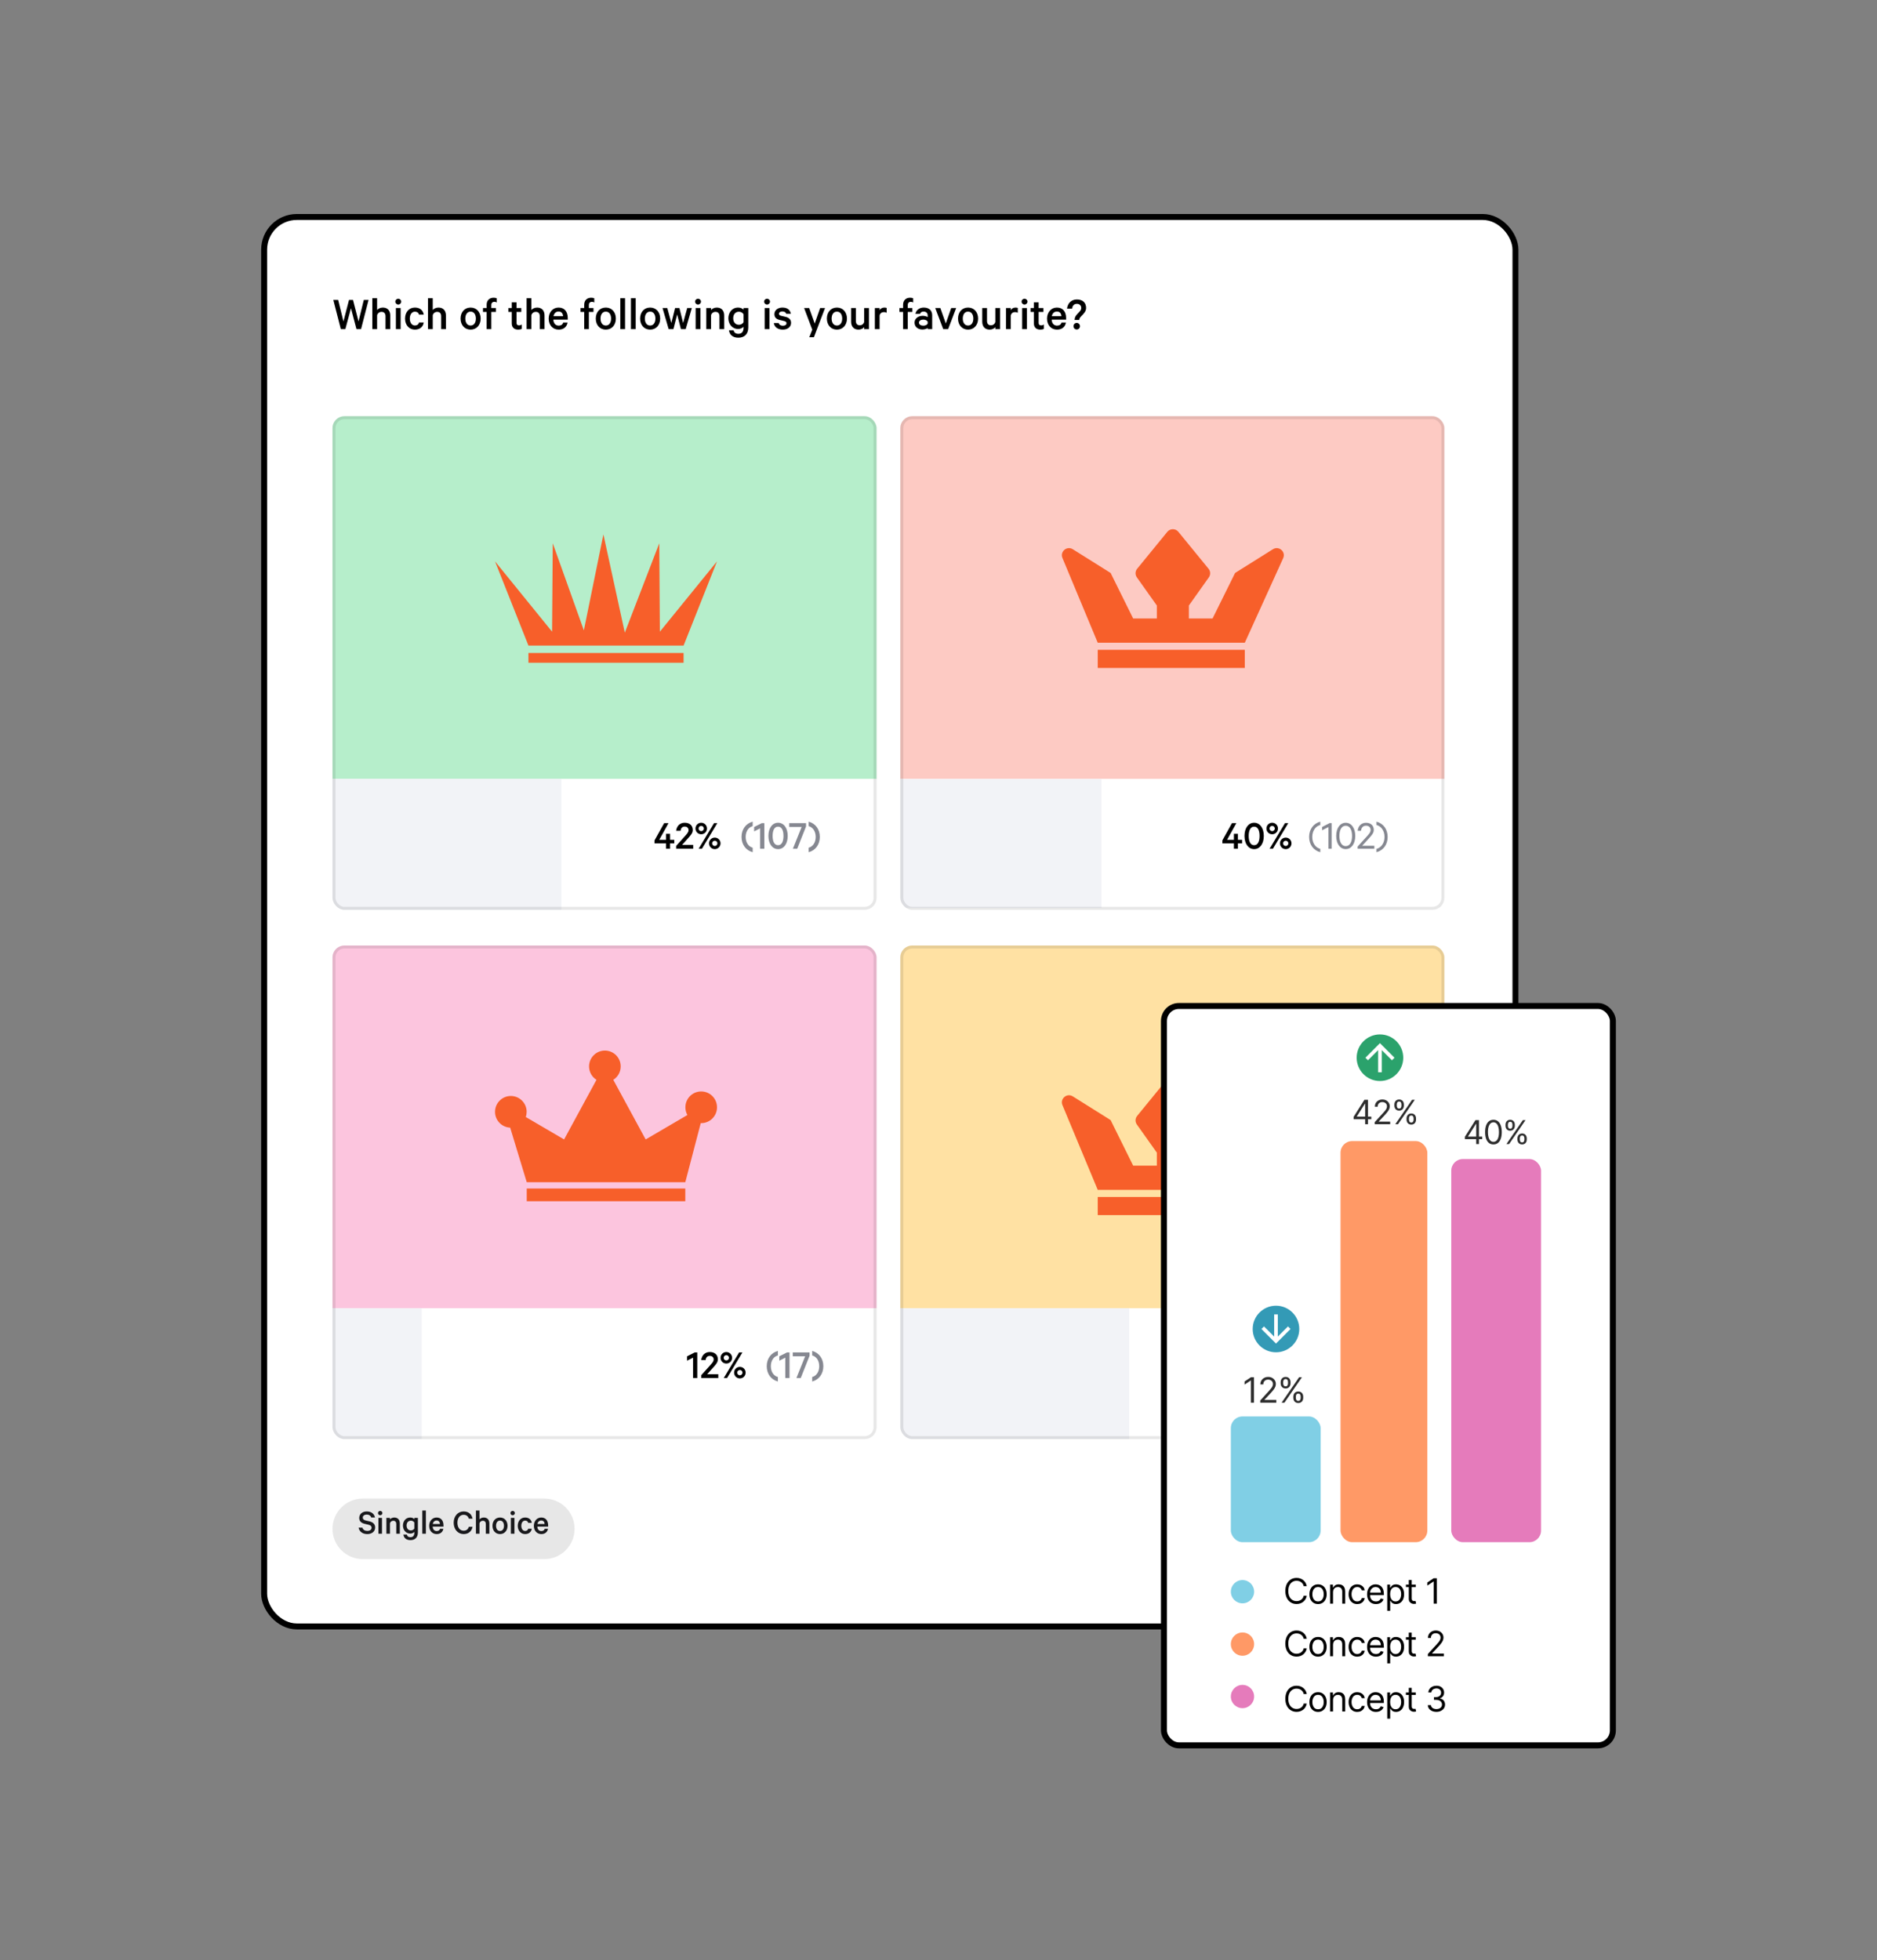 <svg width="386" height="403" viewBox="0 0 386 403" fill="none" xmlns="http://www.w3.org/2000/svg">
<rect x="0" y="0" width="386" height="403" fill="#808080" stroke="none"/>
<rect x="54.318" y="44.611" width="257.331" height="289.791" rx="6.725" fill="white"/>
<rect x="54.318" y="44.611" width="257.331" height="289.791" rx="6.725" stroke="black" stroke-width="1.223"/>
<path d="M71.773 61.667H72.595L73.73 66.088L74.816 61.667H75.794L74.248 67.673H73.309L72.175 63.379L71.02 67.673H70.091L68.545 61.667H69.543L70.629 66.088L71.773 61.667ZM76.57 67.673V61.315H77.549V63.74C77.784 63.467 78.214 63.232 78.722 63.232C79.71 63.232 80.258 63.887 80.258 64.846V67.673H79.28V65.012C79.28 64.474 79.016 64.122 78.458 64.122C78.038 64.122 77.656 64.386 77.549 64.817V67.673H76.57ZM82.392 63.33V67.673H81.414V63.33H82.392ZM82.509 62.019C82.509 62.351 82.226 62.616 81.903 62.616C81.58 62.616 81.296 62.351 81.296 62.019C81.296 61.686 81.58 61.422 81.903 61.422C82.226 61.422 82.509 61.686 82.509 62.019ZM83.298 65.501C83.298 64.151 84.149 63.232 85.323 63.232C86.36 63.232 87.015 63.819 87.142 64.689H86.164C86.086 64.298 85.763 64.083 85.333 64.083C84.677 64.083 84.276 64.68 84.276 65.501C84.276 66.323 84.677 66.92 85.333 66.92C85.763 66.92 86.086 66.704 86.164 66.313H87.142C87.015 67.184 86.36 67.771 85.323 67.771C84.149 67.771 83.298 66.851 83.298 65.501ZM88.015 67.673V61.315H88.993V63.74C89.228 63.467 89.658 63.232 90.167 63.232C91.155 63.232 91.703 63.887 91.703 64.846V67.673H90.724V65.012C90.724 64.474 90.46 64.122 89.903 64.122C89.482 64.122 89.1 64.386 88.993 64.817V67.673H88.015ZM98.842 65.501C98.842 66.832 98 67.771 96.778 67.771C95.555 67.771 94.714 66.832 94.714 65.501C94.714 64.171 95.555 63.232 96.778 63.232C98 63.232 98.842 64.171 98.842 65.501ZM97.863 65.501C97.863 64.68 97.482 64.073 96.778 64.073C96.073 64.073 95.692 64.68 95.692 65.501C95.692 66.323 96.073 66.929 96.778 66.929C97.482 66.929 97.863 66.323 97.863 65.501ZM102.152 61.334V62.195C102.005 62.097 101.829 62.058 101.672 62.058C101.281 62.058 101.036 62.293 101.036 62.723V63.33H101.985V64.142H101.036V67.673H100.078V64.142H99.325V63.33H100.078V62.655C100.078 61.725 100.694 61.217 101.506 61.217C101.79 61.217 101.975 61.256 102.152 61.334ZM105.243 66.499V64.142H104.559V63.33H105.243V62.166H106.222V63.33H107.2V64.142H106.222V66.391C106.222 66.744 106.417 66.9 106.74 66.9C106.936 66.9 107.161 66.822 107.298 66.724V67.614C107.131 67.712 106.867 67.771 106.564 67.771C105.791 67.771 105.243 67.36 105.243 66.499ZM108.295 67.673V61.315H109.273V63.74C109.508 63.467 109.938 63.232 110.447 63.232C111.435 63.232 111.983 63.887 111.983 64.846V67.673H111.005V65.012C111.005 64.474 110.741 64.122 110.183 64.122C109.762 64.122 109.381 64.386 109.273 64.817V67.673H108.295ZM115.819 66.323H116.719C116.572 67.184 115.936 67.771 114.889 67.771C113.676 67.771 112.835 66.851 112.835 65.511C112.835 64.21 113.686 63.232 114.87 63.232C116.092 63.232 116.758 64.102 116.758 65.374V65.726H113.794C113.823 66.489 114.263 66.949 114.889 66.949C115.359 66.949 115.711 66.744 115.819 66.323ZM114.88 64.053C114.342 64.053 113.94 64.386 113.823 65.012H115.789C115.779 64.484 115.476 64.053 114.88 64.053ZM122.212 61.334V62.195C122.066 62.097 121.889 62.058 121.733 62.058C121.342 62.058 121.097 62.293 121.097 62.723V63.33H122.046V64.142H121.097V67.673H120.138V64.142H119.385V63.33H120.138V62.655C120.138 61.725 120.755 61.217 121.567 61.217C121.85 61.217 122.036 61.256 122.212 61.334ZM126.65 65.501C126.65 66.832 125.808 67.771 124.586 67.771C123.363 67.771 122.522 66.832 122.522 65.501C122.522 64.171 123.363 63.232 124.586 63.232C125.808 63.232 126.65 64.171 126.65 65.501ZM125.671 65.501C125.671 64.68 125.29 64.073 124.586 64.073C123.881 64.073 123.5 64.68 123.5 65.501C123.5 66.323 123.881 66.929 124.586 66.929C125.29 66.929 125.671 66.323 125.671 65.501ZM128.541 61.315V67.673H127.563V61.315H128.541ZM130.729 61.315V67.673H129.751V61.315H130.729ZM135.763 65.501C135.763 66.832 134.922 67.771 133.699 67.771C132.476 67.771 131.635 66.832 131.635 65.501C131.635 64.171 132.476 63.232 133.699 63.232C134.922 63.232 135.763 64.171 135.763 65.501ZM134.785 65.501C134.785 64.68 134.403 64.073 133.699 64.073C132.995 64.073 132.613 64.68 132.613 65.501C132.613 66.323 132.995 66.929 133.699 66.929C134.403 66.929 134.785 66.323 134.785 65.501ZM139.718 63.33L140.481 66.411L141.323 63.33H142.272L141.01 67.673H140.031L139.259 64.65L138.486 67.673H137.508L136.246 63.33H137.224L138.065 66.411L138.828 63.33H139.718ZM144.036 63.33V67.673H143.057V63.33H144.036ZM144.153 62.019C144.153 62.351 143.869 62.616 143.547 62.616C143.224 62.616 142.94 62.351 142.94 62.019C142.94 61.686 143.224 61.422 143.547 61.422C143.869 61.422 144.153 61.686 144.153 62.019ZM145.245 67.673V63.33H146.223V63.74C146.458 63.467 146.888 63.232 147.397 63.232C148.385 63.232 148.933 63.887 148.933 64.846V67.673H147.955V65.012C147.955 64.474 147.691 64.122 147.133 64.122C146.712 64.122 146.331 64.386 146.223 64.817V67.673H145.245ZM152.905 67.379V67.184C152.71 67.418 152.289 67.634 151.8 67.634C150.519 67.634 149.785 66.577 149.785 65.433C149.785 64.288 150.519 63.232 151.8 63.232C152.289 63.232 152.71 63.447 152.905 63.682V63.33H153.884V67.311C153.884 68.778 152.994 69.434 151.839 69.434C150.734 69.434 150.02 68.856 149.912 67.908H150.861C150.959 68.387 151.301 68.632 151.839 68.632C152.563 68.632 152.905 68.191 152.905 67.379ZM152.905 66.254V64.611C152.739 64.318 152.377 64.093 151.966 64.093C151.213 64.093 150.783 64.66 150.783 65.433C150.783 66.206 151.213 66.773 151.966 66.773C152.377 66.773 152.739 66.548 152.905 66.254ZM158.231 63.33V67.673H157.253V63.33H158.231ZM158.348 62.019C158.348 62.351 158.065 62.616 157.742 62.616C157.419 62.616 157.135 62.351 157.135 62.019C157.135 61.686 157.419 61.422 157.742 61.422C158.065 61.422 158.348 61.686 158.348 62.019ZM159.137 66.421H160.135C160.243 66.783 160.565 66.969 160.996 66.969C161.446 66.969 161.739 66.793 161.739 66.45C161.739 66.215 161.592 66.088 161.23 66L160.331 65.785C159.714 65.638 159.255 65.306 159.255 64.591C159.255 63.809 159.949 63.232 160.898 63.232C161.915 63.232 162.492 63.721 162.639 64.513H161.68C161.592 64.23 161.338 64.034 160.888 64.034C160.546 64.034 160.194 64.191 160.194 64.533C160.194 64.728 160.331 64.856 160.644 64.934L161.563 65.149C162.307 65.325 162.678 65.746 162.678 66.382C162.678 67.242 161.964 67.771 160.986 67.771C159.969 67.771 159.264 67.262 159.137 66.421ZM167.378 69.336H166.429L167.045 67.79L165.363 63.33H166.409L167.544 66.528L168.659 63.33H169.667L167.378 69.336ZM174.174 65.501C174.174 66.832 173.333 67.771 172.11 67.771C170.888 67.771 170.046 66.832 170.046 65.501C170.046 64.171 170.888 63.232 172.11 63.232C173.333 63.232 174.174 64.171 174.174 65.501ZM173.196 65.501C173.196 64.68 172.815 64.073 172.11 64.073C171.406 64.073 171.025 64.68 171.025 65.501C171.025 66.323 171.406 66.929 172.11 66.929C172.815 66.929 173.196 66.323 173.196 65.501ZM178.697 63.33V67.673H177.719V67.262C177.484 67.536 177.064 67.771 176.555 67.771C175.567 67.771 175.029 67.115 175.029 66.157V63.33H176.007V65.99C176.007 66.528 176.262 66.88 176.819 66.88C177.24 66.88 177.611 66.616 177.719 66.186V63.33H178.697ZM182.338 63.31V64.318C182.201 64.22 181.966 64.171 181.761 64.171C181.36 64.171 180.988 64.396 180.89 64.865V67.673H179.912V63.33H180.89V63.78C181.056 63.457 181.438 63.232 181.858 63.232C182.074 63.232 182.269 63.271 182.338 63.31ZM187.792 61.334V62.195C187.645 62.097 187.469 62.058 187.312 62.058C186.921 62.058 186.677 62.293 186.677 62.723V63.33H187.625V64.142H186.677V67.673H185.718V64.142H184.965V63.33H185.718V62.655C185.718 61.725 186.334 61.217 187.146 61.217C187.43 61.217 187.616 61.256 187.792 61.334ZM191.702 67.673H190.773V67.428C190.626 67.575 190.186 67.751 189.697 67.751C188.806 67.751 188.073 67.223 188.073 66.333C188.073 65.511 188.806 64.934 189.765 64.934C190.156 64.934 190.597 65.071 190.773 65.198V64.846C190.773 64.406 190.499 64.063 189.941 64.063C189.55 64.063 189.305 64.23 189.198 64.533H188.259C188.386 63.789 189.071 63.232 189.961 63.232C191.056 63.232 191.702 63.838 191.702 64.826V67.673ZM190.773 66.519V66.157C190.665 65.883 190.274 65.716 189.882 65.716C189.442 65.716 188.983 65.902 188.983 66.333C188.983 66.773 189.442 66.959 189.882 66.959C190.274 66.959 190.665 66.793 190.773 66.519ZM194.981 67.673H193.973L192.33 63.33H193.377L194.501 66.509L195.617 63.33H196.634L194.981 67.673ZM201.142 65.501C201.142 66.832 200.3 67.771 199.078 67.771C197.855 67.771 197.014 66.832 197.014 65.501C197.014 64.171 197.855 63.232 199.078 63.232C200.3 63.232 201.142 64.171 201.142 65.501ZM200.163 65.501C200.163 64.68 199.782 64.073 199.078 64.073C198.373 64.073 197.992 64.68 197.992 65.501C197.992 66.323 198.373 66.929 199.078 66.929C199.782 66.929 200.163 66.323 200.163 65.501ZM205.665 63.33V67.673H204.686V67.262C204.452 67.536 204.031 67.771 203.522 67.771C202.534 67.771 201.996 67.115 201.996 66.157V63.33H202.975V65.99C202.975 66.528 203.229 66.88 203.787 66.88C204.207 66.88 204.579 66.616 204.686 66.186V63.33H205.665ZM209.305 63.31V64.318C209.168 64.22 208.933 64.171 208.728 64.171C208.327 64.171 207.955 64.396 207.857 64.865V67.673H206.879V63.33H207.857V63.78C208.024 63.457 208.405 63.232 208.826 63.232C209.041 63.232 209.237 63.271 209.305 63.31ZM211.182 63.33V67.673H210.204V63.33H211.182ZM211.299 62.019C211.299 62.351 211.015 62.616 210.693 62.616C210.37 62.616 210.086 62.351 210.086 62.019C210.086 61.686 210.37 61.422 210.693 61.422C211.015 61.422 211.299 61.686 211.299 62.019ZM212.616 66.499V64.142H211.931V63.33H212.616V62.166H213.594V63.33H214.573V64.142H213.594V66.391C213.594 66.744 213.79 66.9 214.113 66.9C214.308 66.9 214.533 66.822 214.67 66.724V67.614C214.504 67.712 214.24 67.771 213.937 67.771C213.164 67.771 212.616 67.36 212.616 66.499ZM218.3 66.323H219.2C219.053 67.184 218.418 67.771 217.371 67.771C216.158 67.771 215.317 66.851 215.317 65.511C215.317 64.21 216.168 63.232 217.351 63.232C218.574 63.232 219.239 64.102 219.239 65.374V65.726H216.275C216.305 66.489 216.745 66.949 217.371 66.949C217.84 66.949 218.193 66.744 218.3 66.323ZM217.361 64.053C216.823 64.053 216.422 64.386 216.305 65.012H218.271C218.261 64.484 217.958 64.053 217.361 64.053ZM220.762 67.066C220.762 66.685 221.055 66.391 221.427 66.391C221.799 66.391 222.092 66.685 222.092 67.066C222.092 67.448 221.799 67.741 221.427 67.741C221.055 67.741 220.762 67.448 220.762 67.066ZM223.354 63.31C223.354 64.044 222.816 64.543 222.356 65.012C222.014 65.364 221.945 65.579 221.945 65.785H220.987C221.016 65.247 221.153 64.993 221.583 64.523C221.916 64.151 222.356 63.838 222.356 63.32C222.356 62.821 222.014 62.469 221.447 62.469C220.84 62.469 220.527 62.899 220.488 63.467H219.431C219.549 62.351 220.331 61.569 221.447 61.569C222.65 61.569 223.354 62.244 223.354 63.31Z" fill="black"/>
<g clip-path="url(#clip0_2152_446)">
<rect width="111.882" height="74.588" transform="translate(68.379 85.573)" fill="#B6EECB"/>
<g clip-path="url(#clip1_2152_446)">
<path d="M147.45 115.42L140.578 132.734H108.673L101.801 115.42L113.535 129.878L113.673 111.698L120.07 129.605L124.089 109.875L128.491 130.08L135.578 111.698L135.701 129.878L147.45 115.42ZM108.673 134.253V136.266H140.578V134.253H108.673Z" fill="#F75F2A"/>
</g>
<g clip-path="url(#clip2_2152_446)">
<rect width="111.882" height="26.901" transform="translate(68.379 160.161)" fill="white"/>
<rect x="68.379" y="160.161" width="47.076" height="26.901" fill="#F2F3F7"/>
<path d="M137.48 169.242L135.572 172.666H136.975V171.433H137.797V172.666H138.662V173.402H137.797V174.498H136.975V173.402H134.604V172.786L136.582 169.242H137.48ZM141.602 170.689C141.602 170.252 141.294 169.944 140.798 169.944C140.276 169.944 139.993 170.321 139.959 170.817H139.043C139.146 169.841 139.822 169.157 140.798 169.157C141.851 169.157 142.467 169.747 142.467 170.68C142.467 171.322 141.936 171.853 141.397 172.46L140.267 173.719H142.553V174.498H139.052V173.916L140.61 172.187C141.149 171.587 141.602 171.142 141.602 170.689ZM143.68 174.498L146.838 169.242H147.515L144.356 174.498H143.68ZM143.663 170.346C143.663 170.646 143.903 170.886 144.202 170.886C144.502 170.886 144.75 170.646 144.75 170.346C144.75 170.047 144.502 169.799 144.202 169.799C143.903 169.799 143.663 170.047 143.663 170.346ZM148.174 173.393C148.174 174.052 147.652 174.583 146.992 174.583C146.333 174.583 145.803 174.052 145.803 173.393C145.803 172.734 146.333 172.212 146.992 172.212C147.652 172.212 148.174 172.734 148.174 173.393ZM145.392 170.346C145.392 171.005 144.861 171.528 144.202 171.528C143.543 171.528 143.021 171.005 143.021 170.346C143.021 169.687 143.543 169.157 144.202 169.157C144.861 169.157 145.392 169.687 145.392 170.346ZM147.532 173.393C147.532 173.094 147.292 172.854 146.992 172.854C146.693 172.854 146.445 173.094 146.445 173.393C146.445 173.693 146.693 173.941 146.992 173.941C147.292 173.941 147.532 173.693 147.532 173.393Z" fill="black"/>
<path d="M152.497 172.075C152.497 170.509 153.387 169.302 154.791 168.934V169.858C153.961 170.064 153.344 170.894 153.344 172.075C153.344 173.256 153.961 174.087 154.791 174.292V175.217C153.387 174.848 152.497 173.642 152.497 172.075ZM157.182 169.242V174.498H156.317V170.312L155.085 170.937V170.038L156.66 169.242H157.182ZM160.007 174.583C158.818 174.583 158.022 173.47 158.022 171.87C158.022 170.269 158.818 169.157 160.007 169.157C161.197 169.157 161.993 170.269 161.993 171.87C161.993 173.47 161.197 174.583 160.007 174.583ZM160.007 169.961C159.228 169.961 158.886 170.766 158.886 171.87C158.886 172.974 159.228 173.779 160.007 173.779C160.778 173.779 161.12 172.974 161.12 171.87C161.12 170.766 160.778 169.961 160.007 169.961ZM165.762 169.918L163.948 174.498H163.058L164.855 170.03H162.305V169.242H165.762V169.918ZM168.593 172.075C168.593 173.642 167.703 174.848 166.299 175.217V174.292C167.13 174.087 167.746 173.256 167.746 172.075C167.746 170.894 167.13 170.064 166.299 169.858V168.934C167.703 169.302 168.593 170.509 168.593 172.075Z" fill="#0F1324" fill-opacity="0.5"/>
</g>
</g>
<rect x="68.685" y="85.879" width="111.27" height="100.877" rx="2.14" stroke="#121212" stroke-opacity="0.1" stroke-width="0.611"/>
<g clip-path="url(#clip3_2152_446)">
<rect width="111.882" height="74.588" transform="translate(185.152 85.573)" fill="#FDCAC3"/>
<g clip-path="url(#clip4_2152_446)">
<path d="M263.888 114.749L255.99 132.15H225.748L218.5 114.749C217.919 113.433 219.396 112.16 220.618 112.926L228.395 117.802L233.032 127.167H237.903V124.498L233.791 118.706C233.607 118.446 233.512 118.133 233.523 117.814C233.534 117.495 233.649 117.189 233.851 116.942L240.06 109.343C240.645 108.627 241.743 108.627 242.328 109.343L248.537 116.942C248.739 117.189 248.855 117.496 248.865 117.814C248.876 118.133 248.782 118.447 248.597 118.707L244.486 124.498V127.167H249.357L253.994 117.802L261.771 112.926C262.992 112.16 264.47 113.433 263.888 114.749ZM255.99 133.609H225.748V137.336H255.991L255.99 133.609Z" fill="#F75F2A"/>
</g>
<g clip-path="url(#clip5_2152_446)">
<rect width="111.882" height="26.901" transform="translate(185.152 160.161)" fill="white"/>
<rect x="184.948" y="159.754" width="41.574" height="26.901" fill="#F2F3F7"/>
<path d="M254.253 169.242L252.344 172.666H253.748V171.433H254.57V172.666H255.434V173.402H254.57V174.498H253.748V173.402H251.377V172.786L253.354 169.242H254.253ZM257.912 174.583C256.722 174.583 255.926 173.47 255.926 171.87C255.926 170.269 256.722 169.157 257.912 169.157C259.102 169.157 259.898 170.269 259.898 171.87C259.898 173.47 259.102 174.583 257.912 174.583ZM257.912 169.961C257.133 169.961 256.791 170.766 256.791 171.87C256.791 172.974 257.133 173.779 257.912 173.779C258.682 173.779 259.025 172.974 259.025 171.87C259.025 170.766 258.682 169.961 257.912 169.961ZM261.096 174.498L264.255 169.242H264.931L261.772 174.498H261.096ZM261.079 170.346C261.079 170.646 261.319 170.886 261.618 170.886C261.918 170.886 262.166 170.646 262.166 170.346C262.166 170.047 261.918 169.799 261.618 169.799C261.319 169.799 261.079 170.047 261.079 170.346ZM265.59 173.393C265.59 174.052 265.068 174.583 264.409 174.583C263.75 174.583 263.219 174.052 263.219 173.393C263.219 172.734 263.75 172.212 264.409 172.212C265.068 172.212 265.59 172.734 265.59 173.393ZM262.808 170.346C262.808 171.005 262.277 171.528 261.618 171.528C260.959 171.528 260.437 171.005 260.437 170.346C260.437 169.687 260.959 169.157 261.618 169.157C262.277 169.157 262.808 169.687 262.808 170.346ZM264.948 173.393C264.948 173.094 264.708 172.854 264.409 172.854C264.109 172.854 263.861 173.094 263.861 173.393C263.861 173.693 264.109 173.941 264.409 173.941C264.708 173.941 264.948 173.693 264.948 173.393Z" fill="black"/>
<path d="M269.219 172.075C269.219 170.509 270.109 169.302 271.513 168.934V169.619C270.597 169.85 269.861 170.757 269.861 172.075C269.861 173.393 270.597 174.301 271.513 174.532V175.217C270.109 174.848 269.219 173.642 269.219 172.075ZM273.844 169.234V174.498H273.185V170.047L271.884 170.714V170.03L273.441 169.234H273.844ZM276.746 174.575C275.574 174.575 274.786 173.47 274.786 171.87C274.786 170.269 275.574 169.165 276.746 169.165C277.919 169.165 278.706 170.269 278.706 171.87C278.706 173.47 277.919 174.575 276.746 174.575ZM276.746 169.773C275.89 169.773 275.445 170.646 275.445 171.87C275.445 173.094 275.89 173.967 276.746 173.967C277.594 173.967 278.047 173.094 278.047 171.87C278.047 170.646 277.594 169.773 276.746 169.773ZM281.867 170.654C281.867 170.115 281.499 169.764 280.917 169.764C280.283 169.764 279.941 170.209 279.89 170.817H279.196C279.299 169.841 279.949 169.165 280.917 169.165C281.918 169.165 282.517 169.747 282.517 170.646C282.517 171.314 281.987 171.836 281.456 172.435L280.121 173.898H282.629V174.498H279.196V174.052L280.891 172.187C281.439 171.587 281.867 171.151 281.867 170.654ZM285.366 172.075C285.366 173.642 284.476 174.848 283.072 175.217V174.532C283.988 174.301 284.724 173.393 284.724 172.075C284.724 170.757 283.988 169.85 283.072 169.619V168.934C284.476 169.302 285.366 170.509 285.366 172.075Z" fill="#0F1324" fill-opacity="0.5"/>
</g>
</g>
<rect x="185.457" y="85.879" width="111.27" height="100.877" rx="2.14" stroke="#121212" stroke-opacity="0.1" stroke-width="0.611"/>
<g clip-path="url(#clip6_2152_446)">
<rect width="111.882" height="74.588" transform="translate(68.379 194.398)" fill="#FCC5DE"/>
<g clip-path="url(#clip7_2152_446)">
<path d="M147.45 227.665C147.45 229.463 145.994 230.923 144.199 230.923C144.166 230.923 144.14 230.923 144.108 230.917L140.929 243.063H108.322L104.916 231.848C103.186 231.777 101.801 230.35 101.801 228.597C101.801 226.798 103.257 225.338 105.052 225.338C106.847 225.338 108.304 226.798 108.304 228.597C108.303 228.96 108.243 229.321 108.128 229.665L116.003 234.273L122.662 222.015C122.195 221.722 121.811 221.316 121.544 220.834C121.278 220.351 121.139 219.809 121.14 219.258C121.14 217.46 122.597 216 124.392 216C126.187 216 127.643 217.46 127.643 219.258C127.644 219.809 127.505 220.351 127.239 220.834C126.973 221.316 126.588 221.722 126.121 222.015L132.78 234.273L141.357 229.255C141.087 228.768 140.946 228.221 140.947 227.665C140.947 225.859 142.404 224.406 144.199 224.406C145.994 224.406 147.45 225.86 147.45 227.665ZM140.929 244.368H108.322V246.976H140.929L140.929 244.368Z" fill="#F75F2A"/>
</g>
<g clip-path="url(#clip8_2152_446)">
<rect width="111.882" height="26.901" transform="translate(68.379 268.986)" fill="white"/>
<rect x="68.379" y="268.986" width="18.341" height="26.901" fill="#F2F3F7"/>
<path d="M143.392 278.067V283.322H142.528V279.137L141.295 279.762V278.863L142.87 278.067H143.392ZM146.765 279.513C146.765 279.077 146.456 278.769 145.96 278.769C145.438 278.769 145.155 279.145 145.121 279.642H144.205C144.308 278.666 144.984 277.981 145.96 277.981C147.013 277.981 147.629 278.572 147.629 279.505C147.629 280.147 147.098 280.677 146.559 281.285L145.429 282.543H147.715V283.322H144.214V282.74L145.772 281.011C146.311 280.412 146.765 279.967 146.765 279.513ZM148.842 283.322L152 278.067H152.677L149.518 283.322H148.842ZM148.825 279.171C148.825 279.471 149.065 279.71 149.364 279.71C149.664 279.71 149.912 279.471 149.912 279.171C149.912 278.871 149.664 278.623 149.364 278.623C149.065 278.623 148.825 278.871 148.825 279.171ZM153.336 282.218C153.336 282.877 152.814 283.408 152.155 283.408C151.495 283.408 150.965 282.877 150.965 282.218C150.965 281.559 151.495 281.037 152.155 281.037C152.814 281.037 153.336 281.559 153.336 282.218ZM150.554 279.171C150.554 279.83 150.023 280.352 149.364 280.352C148.705 280.352 148.183 279.83 148.183 279.171C148.183 278.512 148.705 277.981 149.364 277.981C150.023 277.981 150.554 278.512 150.554 279.171ZM152.694 282.218C152.694 281.919 152.454 281.679 152.155 281.679C151.855 281.679 151.607 281.919 151.607 282.218C151.607 282.518 151.855 282.766 152.155 282.766C152.454 282.766 152.694 282.518 152.694 282.218Z" fill="black"/>
<path d="M157.676 280.9C157.676 279.334 158.566 278.127 159.97 277.759V278.683C159.14 278.889 158.524 279.719 158.524 280.9C158.524 282.081 159.14 282.911 159.97 283.117V284.041C158.566 283.673 157.676 282.466 157.676 280.9ZM162.361 278.067V283.322H161.497V279.137L160.264 279.762V278.863L161.839 278.067H162.361ZM166.488 278.743L164.673 283.322H163.783L165.58 278.854H163.03V278.067H166.488V278.743ZM169.318 280.9C169.318 282.466 168.428 283.673 167.024 284.041V283.117C167.855 282.911 168.471 282.081 168.471 280.9C168.471 279.719 167.855 278.889 167.024 278.683V277.759C168.428 278.127 169.318 279.334 169.318 280.9Z" fill="#0F1324" fill-opacity="0.5"/>
</g>
</g>
<rect x="68.685" y="194.704" width="111.27" height="100.877" rx="2.14" stroke="#121212" stroke-opacity="0.1" stroke-width="0.611"/>
<g clip-path="url(#clip9_2152_446)">
<rect width="111.882" height="74.588" transform="translate(185.152 194.398)" fill="#FFE1A3"/>
<g clip-path="url(#clip10_2152_446)">
<path d="M263.888 227.242L255.99 244.643H225.748L218.5 227.242C217.919 225.925 219.396 224.653 220.618 225.419L228.395 230.295L233.032 239.66H237.903V236.99L233.791 231.199C233.607 230.939 233.512 230.626 233.523 230.307C233.534 229.988 233.649 229.682 233.851 229.435L240.06 221.836C240.645 221.119 241.743 221.119 242.328 221.836L248.537 229.435C248.739 229.682 248.855 229.989 248.865 230.307C248.876 230.626 248.782 230.94 248.597 231.2L244.486 236.99V239.66H249.357L253.994 230.295L261.771 225.419C262.992 224.653 264.47 225.925 263.888 227.242ZM255.99 246.102H225.748V249.829H255.991L255.99 246.102Z" fill="#F75F2A"/>
</g>
<g clip-path="url(#clip11_2152_446)">
<rect width="111.882" height="26.901" transform="translate(185.152 268.986)" fill="white"/>
<rect x="185.152" y="268.986" width="47.076" height="26.901" fill="#F2F3F7"/>
<path d="M254.253 278.067L252.344 281.491H253.748V280.258H254.57V281.491H255.434V282.227H254.57V283.322H253.748V282.227H251.377V281.61L253.354 278.067H254.253ZM258.375 279.513C258.375 279.077 258.067 278.769 257.57 278.769C257.048 278.769 256.766 279.145 256.732 279.642H255.816C255.919 278.666 256.595 277.981 257.57 277.981C258.623 277.981 259.239 278.572 259.239 279.505C259.239 280.147 258.709 280.677 258.17 281.285L257.04 282.543H259.325V283.322H255.824V282.74L257.382 281.011C257.921 280.412 258.375 279.967 258.375 279.513ZM260.453 283.322L263.611 278.067H264.287L261.129 283.322H260.453ZM260.435 279.171C260.435 279.471 260.675 279.71 260.975 279.71C261.274 279.71 261.522 279.471 261.522 279.171C261.522 278.871 261.274 278.623 260.975 278.623C260.675 278.623 260.435 278.871 260.435 279.171ZM264.946 282.218C264.946 282.877 264.424 283.408 263.765 283.408C263.106 283.408 262.575 282.877 262.575 282.218C262.575 281.559 263.106 281.037 263.765 281.037C264.424 281.037 264.946 281.559 264.946 282.218ZM262.164 279.171C262.164 279.83 261.634 280.352 260.975 280.352C260.316 280.352 259.794 279.83 259.794 279.171C259.794 278.512 260.316 277.981 260.975 277.981C261.634 277.981 262.164 278.512 262.164 279.171ZM264.304 282.218C264.304 281.919 264.065 281.679 263.765 281.679C263.465 281.679 263.217 281.919 263.217 282.218C263.217 282.518 263.465 282.766 263.765 282.766C264.065 282.766 264.304 282.518 264.304 282.218Z" fill="black"/>
<path d="M269.336 280.9C269.336 279.334 270.226 278.127 271.63 277.759V278.443C270.714 278.675 269.978 279.582 269.978 280.9C269.978 282.218 270.714 283.125 271.63 283.357V284.041C270.226 283.673 269.336 282.466 269.336 280.9ZM273.961 278.058V283.322H273.302V278.871L272.001 279.539V278.854L273.558 278.058H273.961ZM276.863 283.399C275.691 283.399 274.903 282.295 274.903 280.695C274.903 279.094 275.691 277.99 276.863 277.99C278.036 277.99 278.823 279.094 278.823 280.695C278.823 282.295 278.036 283.399 276.863 283.399ZM276.863 278.598C276.007 278.598 275.562 279.471 275.562 280.695C275.562 281.919 276.007 282.792 276.863 282.792C277.711 282.792 278.164 281.919 278.164 280.695C278.164 279.471 277.711 278.598 276.863 278.598ZM282.534 278.589L280.659 283.322H279.983L281.84 278.666H279.136V278.067H282.534V278.589ZM285.366 280.9C285.366 282.466 284.476 283.673 283.072 284.041V283.357C283.988 283.125 284.724 282.218 284.724 280.9C284.724 279.582 283.988 278.675 283.072 278.443V277.759C284.476 278.127 285.366 279.334 285.366 280.9Z" fill="#0F1324" fill-opacity="0.5"/>
</g>
</g>
<rect x="185.457" y="194.704" width="111.27" height="100.877" rx="2.14" stroke="#121212" stroke-opacity="0.1" stroke-width="0.611"/>
<path d="M68.379 314.337C68.379 310.9 71.165 308.114 74.602 308.114H111.938C115.375 308.114 118.161 310.9 118.161 314.337V314.337C118.161 317.773 115.375 320.559 111.938 320.559H74.602C71.165 320.559 68.379 317.773 68.379 314.337V314.337Z" fill="#121212" fill-opacity="0.1"/>
<path d="M73.743 314.089H74.521C74.667 314.552 75.049 314.764 75.54 314.764C76.069 314.764 76.413 314.515 76.413 314.097C76.413 313.781 76.23 313.598 75.761 313.488L74.998 313.304C74.374 313.158 73.875 312.82 73.875 312.094C73.875 311.331 74.499 310.759 75.408 310.759C76.384 310.759 76.956 311.258 77.118 312.006H76.355C76.237 311.668 75.951 311.404 75.416 311.404C74.931 311.404 74.601 311.654 74.601 312.028C74.601 312.329 74.792 312.519 75.196 312.615L75.981 312.798C76.685 312.96 77.147 313.37 77.147 314.045C77.147 314.889 76.472 315.41 75.54 315.41C74.587 315.41 73.904 314.926 73.743 314.089ZM78.553 312.079V315.337H77.82V312.079H78.553ZM78.641 311.096C78.641 311.346 78.429 311.544 78.186 311.544C77.944 311.544 77.732 311.346 77.732 311.096C77.732 310.847 77.944 310.649 78.186 310.649C78.429 310.649 78.641 310.847 78.641 311.096ZM79.46 315.337V312.079H80.194V312.387C80.37 312.182 80.693 312.006 81.074 312.006C81.815 312.006 82.226 312.497 82.226 313.216V315.337H81.493V313.341C81.493 312.938 81.294 312.674 80.876 312.674C80.561 312.674 80.275 312.872 80.194 313.194V315.337H79.46ZM85.206 315.117V314.97C85.059 315.146 84.743 315.307 84.377 315.307C83.416 315.307 82.865 314.515 82.865 313.657C82.865 312.798 83.416 312.006 84.377 312.006C84.743 312.006 85.059 312.167 85.206 312.343V312.079H85.939V315.065C85.939 316.166 85.272 316.657 84.406 316.657C83.577 316.657 83.041 316.224 82.961 315.513H83.672C83.746 315.872 84.002 316.056 84.406 316.056C84.949 316.056 85.206 315.726 85.206 315.117ZM85.206 314.273V313.04C85.081 312.82 84.81 312.652 84.501 312.652C83.936 312.652 83.614 313.077 83.614 313.657C83.614 314.236 83.936 314.662 84.501 314.662C84.81 314.662 85.081 314.493 85.206 314.273ZM87.581 310.568V315.337H86.847V310.568H87.581ZM90.498 314.324H91.173C91.063 314.97 90.586 315.41 89.801 315.41C88.891 315.41 88.26 314.72 88.26 313.715C88.26 312.74 88.899 312.006 89.786 312.006C90.703 312.006 91.202 312.659 91.202 313.613V313.877H88.979C89.001 314.449 89.331 314.794 89.801 314.794C90.153 314.794 90.417 314.64 90.498 314.324ZM89.794 312.622C89.39 312.622 89.089 312.872 89.001 313.341H90.476C90.469 312.945 90.241 312.622 89.794 312.622ZM93.298 313.084C93.298 311.698 94.185 310.759 95.344 310.759C96.364 310.759 97.01 311.346 97.179 312.248H96.43C96.254 311.771 95.946 311.448 95.344 311.448C94.552 311.448 94.068 312.138 94.068 313.084C94.068 314.023 94.545 314.72 95.344 314.72C95.946 314.72 96.254 314.398 96.43 313.913H97.179C97.01 314.823 96.357 315.41 95.344 315.41C94.185 315.41 93.298 314.471 93.298 313.084ZM97.873 315.337V310.568H98.607V312.387C98.783 312.182 99.106 312.006 99.487 312.006C100.228 312.006 100.639 312.497 100.639 313.216V315.337H99.906V313.341C99.906 312.938 99.707 312.674 99.289 312.674C98.974 312.674 98.688 312.872 98.607 313.194V315.337H97.873ZM104.374 313.708C104.374 314.706 103.743 315.41 102.826 315.41C101.909 315.41 101.278 314.706 101.278 313.708C101.278 312.71 101.909 312.006 102.826 312.006C103.743 312.006 104.374 312.71 104.374 313.708ZM103.641 313.708C103.641 313.092 103.354 312.637 102.826 312.637C102.298 312.637 102.012 313.092 102.012 313.708C102.012 314.324 102.298 314.779 102.826 314.779C103.354 314.779 103.641 314.324 103.641 313.708ZM105.793 312.079V315.337H105.059V312.079H105.793ZM105.881 311.096C105.881 311.346 105.668 311.544 105.426 311.544C105.184 311.544 104.971 311.346 104.971 311.096C104.971 310.847 105.184 310.649 105.426 310.649C105.668 310.649 105.881 310.847 105.881 311.096ZM106.473 313.708C106.473 312.696 107.111 312.006 107.991 312.006C108.769 312.006 109.26 312.446 109.356 313.099H108.622C108.563 312.806 108.321 312.644 107.999 312.644C107.507 312.644 107.206 313.092 107.206 313.708C107.206 314.324 107.507 314.772 107.999 314.772C108.321 314.772 108.563 314.61 108.622 314.317H109.356C109.26 314.97 108.769 315.41 107.991 315.41C107.111 315.41 106.473 314.72 106.473 313.708ZM112.02 314.324H112.695C112.585 314.97 112.108 315.41 111.323 315.41C110.414 315.41 109.783 314.72 109.783 313.715C109.783 312.74 110.421 312.006 111.309 312.006C112.226 312.006 112.725 312.659 112.725 313.613V313.877H110.502C110.524 314.449 110.854 314.794 111.323 314.794C111.675 314.794 111.94 314.64 112.02 314.324ZM111.316 312.622C110.912 312.622 110.612 312.872 110.524 313.341H111.998C111.991 312.945 111.763 312.622 111.316 312.622Z" fill="#18181B"/>
<rect x="239.364" y="206.833" width="92.32" height="152.02" rx="3.077" fill="white"/>
<rect x="239.364" y="206.833" width="92.32" height="152.02" rx="3.077" stroke="black" stroke-width="1.231"/>
<rect x="253.119" y="291.23" width="18.464" height="25.85" rx="2.395" fill="#80CFE5"/>
<rect x="275.677" y="234.607" width="17.849" height="82.472" rx="2.395" fill="#FF9966"/>
<path d="M278.375 230.122V229.621L280.582 226.129H280.945V226.904H280.7L279.032 229.543V229.582H282.004V230.122H278.375ZM280.739 231.152V229.97V229.737V226.129H281.318V231.152H280.739ZM282.716 231.152V230.71L284.374 228.896C284.568 228.683 284.729 228.498 284.854 228.341C284.98 228.183 285.073 228.034 285.134 227.895C285.196 227.754 285.227 227.607 285.227 227.454C285.227 227.277 285.185 227.124 285.1 226.995C285.016 226.866 284.902 226.766 284.756 226.696C284.611 226.626 284.447 226.59 284.266 226.59C284.073 226.59 283.905 226.631 283.761 226.711C283.618 226.789 283.508 226.899 283.43 227.042C283.353 227.184 283.314 227.351 283.314 227.542H282.736C282.736 227.248 282.804 226.989 282.939 226.767C283.075 226.545 283.26 226.371 283.493 226.247C283.729 226.123 283.993 226.061 284.285 226.061C284.58 226.061 284.841 226.123 285.068 226.247C285.295 226.371 285.473 226.539 285.602 226.75C285.731 226.961 285.796 227.195 285.796 227.454C285.796 227.638 285.763 227.819 285.696 227.996C285.63 228.171 285.516 228.366 285.352 228.582C285.19 228.796 284.966 229.057 284.678 229.366L283.55 230.573V230.612H285.884V231.152H282.716ZM289.25 230.21V229.945C289.25 229.762 289.288 229.594 289.363 229.442C289.44 229.289 289.551 229.166 289.696 229.075C289.843 228.981 290.022 228.935 290.231 228.935C290.443 228.935 290.622 228.981 290.766 229.075C290.909 229.166 291.018 229.289 291.092 229.442C291.165 229.594 291.202 229.762 291.202 229.945V230.21C291.202 230.393 291.164 230.561 291.089 230.715C291.016 230.867 290.906 230.99 290.761 231.083C290.617 231.174 290.44 231.22 290.231 231.22C290.018 231.22 289.839 231.174 289.694 231.083C289.548 230.99 289.438 230.867 289.363 230.715C289.288 230.561 289.25 230.393 289.25 230.21ZM289.75 229.945V230.21C289.75 230.362 289.786 230.499 289.858 230.619C289.93 230.739 290.054 230.798 290.231 230.798C290.403 230.798 290.524 230.739 290.594 230.619C290.666 230.499 290.702 230.362 290.702 230.21V229.945C290.702 229.793 290.667 229.657 290.599 229.538C290.53 229.417 290.407 229.357 290.231 229.357C290.059 229.357 289.936 229.417 289.861 229.538C289.787 229.657 289.75 229.793 289.75 229.945ZM286.749 227.336V227.071C286.749 226.888 286.786 226.72 286.862 226.568C286.938 226.415 287.05 226.292 287.195 226.201C287.342 226.107 287.52 226.061 287.73 226.061C287.942 226.061 288.12 226.107 288.264 226.201C288.408 226.292 288.517 226.415 288.59 226.568C288.664 226.72 288.701 226.888 288.701 227.071V227.336C288.701 227.519 288.663 227.687 288.588 227.841C288.514 227.993 288.405 228.116 288.259 228.209C288.115 228.301 287.939 228.346 287.73 228.346C287.517 228.346 287.338 228.301 287.193 228.209C287.047 228.116 286.937 227.993 286.862 227.841C286.786 227.687 286.749 227.519 286.749 227.336ZM287.249 227.071V227.336C287.249 227.488 287.285 227.625 287.357 227.745C287.429 227.865 287.553 227.924 287.73 227.924C287.901 227.924 288.022 227.865 288.093 227.745C288.165 227.625 288.201 227.488 288.201 227.336V227.071C288.201 226.919 288.166 226.783 288.098 226.664C288.029 226.543 287.906 226.483 287.73 226.483C287.558 226.483 287.435 226.543 287.359 226.664C287.286 226.783 287.249 226.919 287.249 227.071ZM286.935 231.152L290.388 226.129H290.947L287.494 231.152H286.935Z" fill="#2D2D2D"/>
<path fill-rule="evenodd" clip-rule="evenodd" d="M283.785 222.261C286.43 222.261 288.575 220.116 288.575 217.471C288.575 214.825 286.43 212.681 283.785 212.681C281.139 212.681 278.994 214.825 278.994 217.471C278.994 220.116 281.139 222.261 283.785 222.261ZM283.41 215.909V220.465H284.158V215.909L286.254 218.004L286.778 217.471L283.784 214.477L280.79 217.471L281.314 218.004L283.41 215.909Z" fill="#2BA26C"/>
<path fill-rule="evenodd" clip-rule="evenodd" d="M262.404 268.458C259.758 268.458 257.613 270.603 257.613 273.248C257.613 275.894 259.758 278.039 262.404 278.039C265.049 278.039 267.194 275.894 267.194 273.248C267.194 270.603 265.049 268.458 262.404 268.458ZM262.778 274.811L262.778 270.255L262.029 270.255L262.029 274.811L259.934 272.715L259.41 273.248L262.403 276.242L265.397 273.248L264.873 272.715L262.778 274.811Z" fill="#339AB6"/>
<path d="M257.881 283.172V288.398H257.248V283.836H257.218L255.942 284.683V284.04L257.248 283.172H257.881ZM259.169 288.398V287.939L260.894 286.051C261.096 285.829 261.263 285.637 261.394 285.474C261.525 285.309 261.622 285.154 261.685 285.009C261.749 284.863 261.782 284.71 261.782 284.55C261.782 284.366 261.737 284.207 261.649 284.073C261.562 283.939 261.443 283.835 261.292 283.762C261.14 283.688 260.97 283.652 260.781 283.652C260.581 283.652 260.405 283.694 260.256 283.777C260.108 283.859 259.993 283.973 259.911 284.121C259.831 284.269 259.791 284.443 259.791 284.642H259.189C259.189 284.336 259.26 284.067 259.401 283.836C259.542 283.604 259.734 283.424 259.978 283.295C260.223 283.165 260.497 283.101 260.802 283.101C261.108 283.101 261.379 283.165 261.616 283.295C261.852 283.424 262.038 283.598 262.172 283.818C262.306 284.037 262.374 284.281 262.374 284.55C262.374 284.742 262.339 284.93 262.269 285.114C262.201 285.296 262.082 285.499 261.912 285.724C261.743 285.947 261.509 286.219 261.21 286.541L260.036 287.796V287.837H262.466V288.398H259.169ZM265.968 287.418V287.143C265.968 286.952 266.007 286.778 266.085 286.62C266.165 286.46 266.281 286.332 266.432 286.237C266.585 286.14 266.771 286.091 266.989 286.091C267.21 286.091 267.395 286.14 267.545 286.237C267.695 286.332 267.808 286.46 267.884 286.62C267.961 286.778 267.999 286.952 267.999 287.143V287.418C267.999 287.609 267.96 287.784 267.882 287.944C267.805 288.102 267.691 288.23 267.54 288.327C267.39 288.422 267.206 288.47 266.989 288.47C266.767 288.47 266.581 288.422 266.43 288.327C266.278 288.23 266.163 288.102 266.085 287.944C266.007 287.784 265.968 287.609 265.968 287.418ZM266.488 287.143V287.418C266.488 287.577 266.526 287.719 266.601 287.844C266.676 287.969 266.805 288.031 266.989 288.031C267.167 288.031 267.293 287.969 267.366 287.844C267.441 287.719 267.479 287.577 267.479 287.418V287.143C267.479 286.985 267.443 286.843 267.371 286.719C267.3 286.593 267.172 286.53 266.989 286.53C266.81 286.53 266.682 286.593 266.603 286.719C266.527 286.843 266.488 286.985 266.488 287.143ZM263.365 284.428V284.152C263.365 283.962 263.404 283.787 263.482 283.629C263.562 283.469 263.678 283.341 263.829 283.246C263.983 283.149 264.168 283.101 264.386 283.101C264.607 283.101 264.792 283.149 264.942 283.246C265.092 283.341 265.205 283.469 265.281 283.629C265.358 283.787 265.396 283.962 265.396 284.152V284.428C265.396 284.618 265.357 284.793 265.279 284.953C265.202 285.112 265.088 285.239 264.937 285.336C264.787 285.431 264.604 285.479 264.386 285.479C264.165 285.479 263.978 285.431 263.827 285.336C263.676 285.239 263.561 285.112 263.482 284.953C263.404 284.793 263.365 284.618 263.365 284.428ZM263.886 284.152V284.428C263.886 284.586 263.923 284.728 263.998 284.854C264.073 284.978 264.202 285.04 264.386 285.04C264.564 285.04 264.69 284.978 264.763 284.854C264.838 284.728 264.876 284.586 264.876 284.428V284.152C264.876 283.994 264.84 283.853 264.769 283.728C264.697 283.603 264.569 283.54 264.386 283.54C264.207 283.54 264.079 283.603 264 283.728C263.924 283.853 263.886 283.994 263.886 284.152ZM263.559 288.398L267.152 283.172H267.734L264.141 288.398H263.559Z" fill="#2D2D2D"/>
<path d="M301.256 234.217V233.726L303.421 230.3H303.777V231.06H303.537L301.901 233.649V233.688H304.817V234.217H301.256ZM303.575 235.228V234.068V233.839V230.3H304.143V235.228H303.575ZM307.122 235.295C306.76 235.295 306.451 235.196 306.196 234.999C305.941 234.8 305.746 234.512 305.611 234.135C305.477 233.757 305.409 233.3 305.409 232.764C305.409 232.231 305.477 231.776 305.611 231.4C305.748 231.021 305.944 230.732 306.199 230.533C306.455 230.333 306.763 230.233 307.122 230.233C307.482 230.233 307.789 230.333 308.044 230.533C308.301 230.732 308.496 231.021 308.631 231.4C308.767 231.776 308.836 232.231 308.836 232.764C308.836 233.3 308.768 233.757 308.633 234.135C308.499 234.512 308.304 234.8 308.049 234.999C307.794 235.196 307.485 235.295 307.122 235.295ZM307.122 234.766C307.482 234.766 307.761 234.592 307.96 234.246C308.159 233.899 308.258 233.405 308.258 232.764C308.258 232.337 308.212 231.974 308.121 231.674C308.031 231.374 307.901 231.145 307.731 230.988C307.563 230.831 307.36 230.752 307.122 230.752C306.766 230.752 306.488 230.928 306.288 231.279C306.087 231.629 305.987 232.124 305.987 232.764C305.987 233.19 306.032 233.553 306.122 233.851C306.211 234.15 306.341 234.377 306.509 234.532C306.679 234.688 306.883 234.766 307.122 234.766ZM312.058 234.304V234.044C312.058 233.864 312.095 233.7 312.169 233.551C312.245 233.4 312.354 233.279 312.496 233.19C312.641 233.098 312.816 233.052 313.021 233.052C313.229 233.052 313.404 233.098 313.545 233.19C313.687 233.279 313.793 233.4 313.865 233.551C313.938 233.7 313.974 233.864 313.974 234.044V234.304C313.974 234.483 313.937 234.648 313.863 234.799C313.791 234.948 313.683 235.069 313.541 235.16C313.399 235.25 313.226 235.295 313.021 235.295C312.812 235.295 312.637 235.25 312.494 235.16C312.351 235.069 312.243 234.948 312.169 234.799C312.095 234.648 312.058 234.483 312.058 234.304ZM312.549 234.044V234.304C312.549 234.453 312.585 234.587 312.655 234.705C312.726 234.823 312.848 234.881 313.021 234.881C313.189 234.881 313.308 234.823 313.377 234.705C313.448 234.587 313.483 234.453 313.483 234.304V234.044C313.483 233.895 313.449 233.761 313.382 233.644C313.314 233.526 313.194 233.466 313.021 233.466C312.852 233.466 312.731 233.526 312.658 233.644C312.585 233.761 312.549 233.895 312.549 234.044ZM309.604 231.484V231.224C309.604 231.044 309.641 230.88 309.715 230.731C309.79 230.58 309.899 230.46 310.042 230.37C310.187 230.278 310.361 230.233 310.567 230.233C310.775 230.233 310.95 230.278 311.091 230.37C311.232 230.46 311.339 230.58 311.411 230.731C311.483 230.88 311.52 231.044 311.52 231.224V231.484C311.52 231.663 311.483 231.829 311.409 231.979C311.337 232.129 311.229 232.249 311.086 232.34C310.945 232.43 310.772 232.475 310.567 232.475C310.358 232.475 310.183 232.43 310.04 232.34C309.897 232.249 309.789 232.129 309.715 231.979C309.641 231.829 309.604 231.663 309.604 231.484ZM310.095 231.224V231.484C310.095 231.633 310.13 231.767 310.201 231.886C310.272 232.003 310.394 232.061 310.567 232.061C310.735 232.061 310.854 232.003 310.923 231.886C310.993 231.767 311.029 231.633 311.029 231.484V231.224C311.029 231.075 310.995 230.942 310.928 230.825C310.86 230.706 310.74 230.646 310.567 230.646C310.398 230.646 310.277 230.706 310.203 230.825C310.131 230.942 310.095 231.075 310.095 231.224ZM309.787 235.228L313.175 230.3H313.723L310.336 235.228H309.787Z" fill="#2D2D2D"/>
<rect x="298.449" y="238.3" width="18.464" height="78.78" rx="2.395" fill="#E57BBB"/>
<ellipse cx="255.515" cy="327.259" rx="2.395" ry="2.395" fill="#80CFE5"/>
<path d="M268.735 326.127H268.102C268.065 325.945 268 325.785 267.906 325.648C267.814 325.51 267.702 325.394 267.569 325.301C267.438 325.205 267.293 325.134 267.133 325.086C266.973 325.039 266.806 325.015 266.633 325.015C266.316 325.015 266.03 325.095 265.773 325.255C265.518 325.415 265.314 325.65 265.163 325.961C265.013 326.273 264.938 326.655 264.938 327.107C264.938 327.56 265.013 327.942 265.163 328.253C265.314 328.564 265.518 328.8 265.773 328.96C266.03 329.119 266.316 329.199 266.633 329.199C266.806 329.199 266.973 329.176 267.133 329.128C267.293 329.08 267.438 329.01 267.569 328.916C267.702 328.821 267.814 328.704 267.906 328.567C268 328.427 268.065 328.267 268.102 328.087H268.735C268.688 328.354 268.601 328.593 268.475 328.804C268.349 329.015 268.193 329.194 268.006 329.342C267.818 329.489 267.608 329.6 267.375 329.677C267.144 329.753 266.896 329.791 266.633 329.791C266.187 329.791 265.791 329.683 265.444 329.465C265.097 329.247 264.824 328.937 264.625 328.536C264.426 328.135 264.326 327.658 264.326 327.107C264.326 326.556 264.426 326.08 264.625 325.678C264.824 325.277 265.097 324.967 265.444 324.749C265.791 324.532 266.187 324.423 266.633 324.423C266.896 324.423 267.144 324.461 267.375 324.538C267.608 324.614 267.818 324.726 268.006 324.874C268.193 325.021 268.349 325.199 268.475 325.41C268.601 325.62 268.688 325.859 268.735 326.127ZM271.053 329.802C270.699 329.802 270.389 329.717 270.121 329.549C269.856 329.381 269.649 329.145 269.499 328.842C269.351 328.539 269.277 328.186 269.277 327.781C269.277 327.372 269.351 327.016 269.499 326.712C269.649 326.407 269.856 326.171 270.121 326.002C270.389 325.834 270.699 325.75 271.053 325.75C271.407 325.75 271.716 325.834 271.982 326.002C272.249 326.171 272.456 326.407 272.604 326.712C272.754 327.016 272.829 327.372 272.829 327.781C272.829 328.186 272.754 328.539 272.604 328.842C272.456 329.145 272.249 329.381 271.982 329.549C271.716 329.717 271.407 329.802 271.053 329.802ZM271.053 329.261C271.322 329.261 271.543 329.192 271.716 329.054C271.89 328.916 272.018 328.735 272.102 328.511C272.185 328.286 272.227 328.043 272.227 327.781C272.227 327.519 272.185 327.275 272.102 327.048C272.018 326.822 271.89 326.639 271.716 326.5C271.543 326.36 271.322 326.291 271.053 326.291C270.784 326.291 270.563 326.36 270.389 326.5C270.216 326.639 270.087 326.822 270.004 327.048C269.921 327.275 269.879 327.519 269.879 327.781C269.879 328.043 269.921 328.286 270.004 328.511C270.087 328.735 270.216 328.916 270.389 329.054C270.563 329.192 270.784 329.261 271.053 329.261ZM274.135 327.362V329.72H273.532V325.801H274.114V326.413H274.165C274.257 326.214 274.397 326.054 274.584 325.933C274.771 325.811 275.012 325.75 275.308 325.75C275.574 325.75 275.806 325.804 276.005 325.913C276.204 326.02 276.359 326.183 276.469 326.403C276.58 326.621 276.635 326.896 276.635 327.23V329.72H276.033V327.27C276.033 326.963 275.953 326.723 275.793 326.551C275.633 326.377 275.414 326.291 275.135 326.291C274.943 326.291 274.771 326.332 274.619 326.416C274.47 326.499 274.351 326.621 274.265 326.781C274.178 326.94 274.135 327.134 274.135 327.362ZM279.112 329.802C278.745 329.802 278.428 329.715 278.163 329.541C277.898 329.368 277.693 329.129 277.551 328.824C277.408 328.52 277.336 328.172 277.336 327.781C277.336 327.383 277.409 327.031 277.556 326.727C277.704 326.421 277.91 326.182 278.173 326.01C278.439 325.836 278.748 325.75 279.102 325.75C279.378 325.75 279.626 325.801 279.847 325.903C280.068 326.005 280.249 326.148 280.391 326.331C280.532 326.515 280.619 326.729 280.653 326.974H280.051C280.005 326.796 279.903 326.638 279.745 326.5C279.588 326.36 279.378 326.291 279.112 326.291C278.877 326.291 278.672 326.352 278.495 326.474C278.319 326.595 278.183 326.766 278.084 326.987C277.987 327.207 277.938 327.464 277.938 327.76C277.938 328.063 277.986 328.327 278.081 328.551C278.178 328.776 278.314 328.95 278.49 329.074C278.666 329.199 278.874 329.261 279.112 329.261C279.269 329.261 279.411 329.233 279.538 329.179C279.666 329.125 279.774 329.046 279.862 328.944C279.951 328.842 280.014 328.72 280.051 328.577H280.653C280.619 328.808 280.535 329.017 280.401 329.202C280.268 329.386 280.092 329.532 279.873 329.641C279.655 329.748 279.401 329.802 279.112 329.802ZM282.961 329.802C282.584 329.802 282.258 329.718 281.984 329.552C281.712 329.383 281.502 329.148 281.354 328.847C281.208 328.545 281.134 328.192 281.134 327.791C281.134 327.39 281.208 327.036 281.354 326.729C281.502 326.422 281.708 326.182 281.971 326.01C282.237 325.836 282.546 325.75 282.9 325.75C283.104 325.75 283.306 325.784 283.505 325.852C283.704 325.92 283.885 326.03 284.048 326.183C284.212 326.335 284.342 326.536 284.439 326.786C284.536 327.036 284.584 327.344 284.584 327.709V327.964H281.563V327.444H283.972C283.972 327.223 283.928 327.025 283.839 326.852C283.752 326.678 283.628 326.542 283.467 326.441C283.307 326.341 283.118 326.291 282.9 326.291C282.66 326.291 282.453 326.35 282.277 326.469C282.104 326.587 281.97 326.74 281.877 326.929C281.783 327.117 281.737 327.32 281.737 327.536V327.883C281.737 328.179 281.788 328.43 281.89 328.636C281.993 328.84 282.137 328.995 282.321 329.102C282.505 329.208 282.718 329.261 282.961 329.261C283.12 329.261 283.262 329.239 283.39 329.194C283.519 329.148 283.631 329.08 283.724 328.99C283.818 328.898 283.89 328.784 283.941 328.648L284.523 328.812C284.462 329.009 284.359 329.182 284.214 329.332C284.07 329.48 283.891 329.596 283.678 329.679C283.466 329.761 283.227 329.802 282.961 329.802ZM285.285 331.19V325.801H285.866V326.423H285.938C285.982 326.355 286.043 326.269 286.122 326.163C286.201 326.056 286.315 325.961 286.463 325.877C286.613 325.792 286.816 325.75 287.071 325.75C287.401 325.75 287.692 325.832 287.943 325.997C288.195 326.162 288.392 326.396 288.533 326.699C288.674 327.002 288.745 327.359 288.745 327.771C288.745 328.186 288.674 328.545 288.533 328.85C288.392 329.153 288.196 329.387 287.946 329.554C287.696 329.719 287.408 329.802 287.081 329.802C286.829 329.802 286.628 329.76 286.476 329.677C286.325 329.592 286.208 329.495 286.127 329.388C286.045 329.279 285.982 329.189 285.938 329.118H285.887V331.19H285.285ZM285.877 327.76C285.877 328.056 285.92 328.317 286.007 328.544C286.093 328.768 286.22 328.944 286.387 329.072C286.554 329.198 286.758 329.261 286.999 329.261C287.251 329.261 287.461 329.194 287.63 329.062C287.8 328.927 287.927 328.747 288.012 328.521C288.099 328.293 288.142 328.039 288.142 327.76C288.142 327.485 288.1 327.236 288.015 327.015C287.931 326.792 287.805 326.616 287.635 326.487C287.466 326.356 287.254 326.291 286.999 326.291C286.754 326.291 286.548 326.353 286.382 326.477C286.215 326.599 286.089 326.771 286.004 326.992C285.919 327.212 285.877 327.468 285.877 327.76ZM291.152 325.801V326.311H289.121V325.801H291.152ZM289.713 324.862H290.315V328.597C290.315 328.767 290.34 328.895 290.389 328.98C290.44 329.063 290.505 329.119 290.583 329.148C290.663 329.176 290.747 329.189 290.836 329.189C290.902 329.189 290.956 329.186 290.999 329.179C291.041 329.171 291.076 329.164 291.101 329.159L291.224 329.7C291.183 329.715 291.126 329.73 291.053 329.745C290.979 329.762 290.887 329.771 290.774 329.771C290.604 329.771 290.438 329.734 290.274 329.661C290.113 329.588 289.978 329.477 289.871 329.327C289.766 329.177 289.713 328.989 289.713 328.761V324.862ZM295.475 324.494V329.72H294.842V325.158H294.811L293.535 326.005V325.362L294.842 324.494H295.475Z" fill="black"/>
<ellipse cx="255.514" cy="338.037" rx="2.395" ry="2.395" fill="#FF9966"/>
<path d="M268.735 336.944H268.102C268.065 336.762 267.999 336.603 267.906 336.465C267.814 336.327 267.702 336.211 267.569 336.118C267.438 336.022 267.293 335.951 267.133 335.903C266.973 335.856 266.806 335.832 266.633 335.832C266.316 335.832 266.03 335.912 265.773 336.072C265.518 336.232 265.314 336.467 265.163 336.779C265.013 337.09 264.938 337.472 264.938 337.924C264.938 338.377 265.013 338.759 265.163 339.07C265.314 339.381 265.518 339.617 265.773 339.777C266.03 339.937 266.316 340.017 266.633 340.017C266.806 340.017 266.973 339.993 267.133 339.945C267.293 339.898 267.438 339.827 267.569 339.733C267.702 339.638 267.814 339.522 267.906 339.384C267.999 339.244 268.065 339.084 268.102 338.904H268.735C268.687 339.171 268.601 339.41 268.475 339.621C268.349 339.832 268.192 340.011 268.005 340.159C267.818 340.306 267.608 340.417 267.375 340.494C267.144 340.57 266.896 340.609 266.633 340.609C266.187 340.609 265.791 340.5 265.444 340.282C265.097 340.064 264.824 339.755 264.624 339.353C264.425 338.952 264.326 338.475 264.326 337.924C264.326 337.373 264.425 336.897 264.624 336.495C264.824 336.094 265.097 335.784 265.444 335.567C265.791 335.349 266.187 335.24 266.633 335.24C266.896 335.24 267.144 335.278 267.375 335.355C267.608 335.431 267.818 335.544 268.005 335.692C268.192 335.838 268.349 336.017 268.475 336.227C268.601 336.437 268.687 336.676 268.735 336.944ZM271.053 340.619C270.699 340.619 270.388 340.535 270.121 340.366C269.856 340.198 269.648 339.962 269.499 339.659C269.351 339.357 269.277 339.003 269.277 338.598C269.277 338.19 269.351 337.833 269.499 337.529C269.648 337.224 269.856 336.988 270.121 336.819C270.388 336.651 270.699 336.567 271.053 336.567C271.406 336.567 271.716 336.651 271.981 336.819C272.249 336.988 272.456 337.224 272.604 337.529C272.754 337.833 272.829 338.19 272.829 338.598C272.829 339.003 272.754 339.357 272.604 339.659C272.456 339.962 272.249 340.198 271.981 340.366C271.716 340.535 271.406 340.619 271.053 340.619ZM271.053 340.078C271.321 340.078 271.543 340.009 271.716 339.871C271.89 339.733 272.018 339.552 272.101 339.328C272.185 339.103 272.226 338.86 272.226 338.598C272.226 338.336 272.185 338.092 272.101 337.866C272.018 337.639 271.89 337.456 271.716 337.317C271.543 337.177 271.321 337.108 271.053 337.108C270.784 337.108 270.563 337.177 270.389 337.317C270.216 337.456 270.087 337.639 270.004 337.866C269.921 338.092 269.879 338.336 269.879 338.598C269.879 338.86 269.921 339.103 270.004 339.328C270.087 339.552 270.216 339.733 270.389 339.871C270.563 340.009 270.784 340.078 271.053 340.078ZM274.134 338.179V340.537H273.532V336.618H274.114V337.23H274.165C274.257 337.031 274.396 336.871 274.583 336.751C274.771 336.628 275.012 336.567 275.308 336.567C275.574 336.567 275.806 336.621 276.005 336.73C276.204 336.837 276.359 337.001 276.469 337.22C276.58 337.438 276.635 337.713 276.635 338.047V340.537H276.033V338.088C276.033 337.78 275.953 337.54 275.793 337.368C275.633 337.195 275.414 337.108 275.135 337.108C274.942 337.108 274.771 337.149 274.619 337.233C274.47 337.316 274.351 337.438 274.265 337.598C274.178 337.758 274.134 337.951 274.134 338.179ZM279.112 340.619C278.745 340.619 278.428 340.532 278.163 340.358C277.897 340.185 277.693 339.946 277.55 339.641C277.408 339.337 277.336 338.989 277.336 338.598C277.336 338.2 277.409 337.849 277.556 337.544C277.704 337.238 277.909 336.999 278.173 336.827C278.438 336.654 278.748 336.567 279.102 336.567C279.377 336.567 279.626 336.618 279.847 336.72C280.068 336.822 280.249 336.965 280.39 337.149C280.532 337.332 280.619 337.547 280.653 337.792H280.051C280.005 337.613 279.903 337.455 279.745 337.317C279.588 337.177 279.377 337.108 279.112 337.108C278.877 337.108 278.671 337.169 278.495 337.291C278.319 337.412 278.182 337.583 278.084 337.804C277.987 338.024 277.938 338.281 277.938 338.577C277.938 338.88 277.986 339.144 278.081 339.368C278.178 339.593 278.314 339.767 278.489 339.892C278.666 340.016 278.874 340.078 279.112 340.078C279.269 340.078 279.411 340.051 279.538 339.996C279.666 339.942 279.774 339.863 279.862 339.761C279.951 339.659 280.014 339.537 280.051 339.394H280.653C280.619 339.625 280.535 339.834 280.401 340.019C280.268 340.203 280.092 340.349 279.872 340.458C279.655 340.565 279.401 340.619 279.112 340.619ZM282.961 340.619C282.584 340.619 282.258 340.535 281.984 340.369C281.712 340.2 281.502 339.966 281.354 339.664C281.207 339.362 281.134 339.01 281.134 338.608C281.134 338.207 281.207 337.853 281.354 337.547C281.502 337.239 281.707 336.999 281.971 336.827C282.236 336.654 282.546 336.567 282.9 336.567C283.104 336.567 283.306 336.601 283.505 336.669C283.704 336.737 283.885 336.847 284.048 337.001C284.211 337.152 284.342 337.353 284.439 337.603C284.535 337.853 284.584 338.161 284.584 338.526V338.782H281.563V338.261H283.972C283.972 338.04 283.927 337.843 283.839 337.669C283.752 337.496 283.628 337.359 283.466 337.258C283.306 337.158 283.118 337.108 282.9 337.108C282.66 337.108 282.453 337.167 282.277 337.286C282.104 337.404 281.97 337.557 281.877 337.746C281.783 337.934 281.736 338.137 281.736 338.353V338.7C281.736 338.996 281.787 339.247 281.889 339.453C281.993 339.657 282.137 339.812 282.321 339.92C282.504 340.025 282.718 340.078 282.961 340.078C283.119 340.078 283.262 340.056 283.39 340.011C283.519 339.966 283.631 339.898 283.724 339.807C283.818 339.715 283.89 339.602 283.941 339.465L284.523 339.629C284.461 339.826 284.359 340 284.214 340.149C284.069 340.297 283.891 340.413 283.678 340.496C283.466 340.578 283.227 340.619 282.961 340.619ZM285.284 342.007V336.618H285.866V337.24H285.938C285.982 337.172 286.043 337.086 286.121 336.98C286.201 336.873 286.315 336.778 286.463 336.694C286.613 336.609 286.815 336.567 287.071 336.567C287.401 336.567 287.691 336.649 287.943 336.814C288.195 336.979 288.391 337.213 288.533 337.516C288.674 337.819 288.744 338.176 288.744 338.588C288.744 339.003 288.674 339.363 288.533 339.667C288.391 339.97 288.196 340.205 287.946 340.371C287.696 340.536 287.407 340.619 287.081 340.619C286.829 340.619 286.627 340.577 286.476 340.494C286.325 340.409 286.208 340.313 286.126 340.205C286.045 340.097 285.982 340.006 285.938 339.935H285.887V342.007H285.284ZM285.876 338.577C285.876 338.873 285.92 339.135 286.007 339.361C286.093 339.585 286.22 339.761 286.387 339.889C286.553 340.015 286.758 340.078 286.999 340.078C287.251 340.078 287.461 340.011 287.629 339.879C287.799 339.744 287.927 339.564 288.012 339.338C288.099 339.11 288.142 338.856 288.142 338.577C288.142 338.302 288.1 338.054 288.015 337.832C287.931 337.61 287.805 337.434 287.634 337.304C287.466 337.173 287.254 337.108 286.999 337.108C286.754 337.108 286.548 337.17 286.382 337.294C286.215 337.416 286.089 337.588 286.004 337.809C285.919 338.029 285.876 338.285 285.876 338.577ZM291.152 336.618V337.128H289.121V336.618H291.152ZM289.713 335.679H290.315V339.414C290.315 339.585 290.34 339.712 290.389 339.797C290.44 339.88 290.505 339.937 290.583 339.966C290.663 339.993 290.747 340.006 290.836 340.006C290.902 340.006 290.956 340.003 290.999 339.996C291.041 339.988 291.075 339.981 291.101 339.976L291.223 340.517C291.183 340.532 291.126 340.547 291.052 340.563C290.979 340.58 290.887 340.588 290.774 340.588C290.604 340.588 290.437 340.552 290.274 340.478C290.113 340.405 289.978 340.294 289.871 340.144C289.766 339.994 289.713 339.806 289.713 339.578V335.679ZM293.637 340.537V340.078L295.362 338.19C295.565 337.968 295.731 337.776 295.862 337.613C295.993 337.448 296.09 337.293 296.153 337.149C296.218 337.002 296.25 336.849 296.25 336.689C296.25 336.506 296.206 336.347 296.117 336.212C296.031 336.078 295.912 335.974 295.76 335.901C295.609 335.828 295.439 335.791 295.25 335.791C295.049 335.791 294.874 335.833 294.724 335.916C294.576 335.998 294.461 336.113 294.38 336.261C294.3 336.409 294.26 336.582 294.26 336.781H293.658C293.658 336.475 293.728 336.206 293.869 335.975C294.011 335.743 294.203 335.563 294.446 335.434C294.691 335.305 294.966 335.24 295.27 335.24C295.576 335.24 295.848 335.305 296.084 335.434C296.321 335.563 296.506 335.738 296.641 335.957C296.775 336.176 296.842 336.421 296.842 336.689C296.842 336.882 296.807 337.069 296.737 337.253C296.669 337.435 296.55 337.638 296.38 337.863C296.212 338.086 295.978 338.358 295.679 338.68L294.505 339.935V339.976H296.934V340.537H293.637Z" fill="black"/>
<ellipse cx="255.514" cy="348.815" rx="2.395" ry="2.395" fill="#E57BBB"/>
<path d="M268.735 348.299H268.102C268.065 348.117 268 347.957 267.906 347.819C267.814 347.681 267.702 347.566 267.569 347.472C267.438 347.377 267.293 347.305 267.133 347.258C266.973 347.21 266.806 347.186 266.633 347.186C266.316 347.186 266.03 347.266 265.773 347.426C265.518 347.586 265.314 347.822 265.163 348.133C265.013 348.444 264.938 348.826 264.938 349.279C264.938 349.731 265.013 350.113 265.163 350.424C265.314 350.735 265.518 350.971 265.773 351.131C266.03 351.291 266.316 351.371 266.633 351.371C266.806 351.371 266.973 351.347 267.133 351.299C267.293 351.252 267.438 351.181 267.569 351.088C267.702 350.992 267.814 350.876 267.906 350.738C268 350.599 268.065 350.439 268.102 350.258H268.735C268.688 350.525 268.601 350.764 268.475 350.975C268.349 351.186 268.193 351.366 268.006 351.514C267.818 351.66 267.608 351.771 267.375 351.848C267.144 351.925 266.896 351.963 266.633 351.963C266.187 351.963 265.791 351.854 265.444 351.636C265.097 351.418 264.824 351.109 264.625 350.707C264.426 350.306 264.326 349.83 264.326 349.279C264.326 348.727 264.426 348.251 264.625 347.85C264.824 347.448 265.097 347.139 265.444 346.921C265.791 346.703 266.187 346.594 266.633 346.594C266.896 346.594 267.144 346.633 267.375 346.709C267.608 346.786 267.818 346.898 268.006 347.046C268.193 347.192 268.349 347.371 268.475 347.582C268.601 347.791 268.688 348.03 268.735 348.299ZM271.053 351.973C270.699 351.973 270.389 351.889 270.121 351.72C269.856 351.552 269.649 351.316 269.499 351.014C269.351 350.711 269.277 350.357 269.277 349.952C269.277 349.544 269.351 349.188 269.499 348.883C269.649 348.579 269.856 348.342 270.121 348.174C270.389 348.005 270.699 347.921 271.053 347.921C271.407 347.921 271.716 348.005 271.982 348.174C272.249 348.342 272.456 348.579 272.604 348.883C272.754 349.188 272.829 349.544 272.829 349.952C272.829 350.357 272.754 350.711 272.604 351.014C272.456 351.316 272.249 351.552 271.982 351.72C271.716 351.889 271.407 351.973 271.053 351.973ZM271.053 351.432C271.322 351.432 271.543 351.363 271.716 351.225C271.89 351.088 272.018 350.906 272.102 350.682C272.185 350.457 272.227 350.214 272.227 349.952C272.227 349.69 272.185 349.446 272.102 349.22C272.018 348.994 271.89 348.811 271.716 348.671C271.543 348.532 271.322 348.462 271.053 348.462C270.784 348.462 270.563 348.532 270.389 348.671C270.216 348.811 270.087 348.994 270.004 349.22C269.921 349.446 269.879 349.69 269.879 349.952C269.879 350.214 269.921 350.457 270.004 350.682C270.087 350.906 270.216 351.088 270.389 351.225C270.563 351.363 270.784 351.432 271.053 351.432ZM274.135 349.534V351.891H273.532V347.972H274.114V348.584H274.165C274.257 348.385 274.397 348.226 274.584 348.105C274.771 347.982 275.012 347.921 275.308 347.921C275.574 347.921 275.806 347.975 276.005 348.084C276.204 348.192 276.359 348.355 276.469 348.574C276.58 348.792 276.635 349.068 276.635 349.401V351.891H276.033V349.442C276.033 349.134 275.953 348.894 275.793 348.722C275.633 348.549 275.414 348.462 275.135 348.462C274.943 348.462 274.771 348.504 274.619 348.587C274.47 348.67 274.351 348.792 274.265 348.952C274.178 349.112 274.135 349.306 274.135 349.534ZM279.112 351.973C278.745 351.973 278.428 351.886 278.163 351.713C277.898 351.539 277.693 351.3 277.551 350.996C277.408 350.691 277.336 350.343 277.336 349.952C277.336 349.554 277.409 349.203 277.556 348.898C277.704 348.592 277.91 348.353 278.173 348.181C278.439 348.008 278.748 347.921 279.102 347.921C279.378 347.921 279.626 347.972 279.847 348.074C280.068 348.176 280.249 348.319 280.391 348.503C280.532 348.687 280.619 348.901 280.653 349.146H280.051C280.005 348.967 279.903 348.809 279.745 348.671C279.588 348.532 279.378 348.462 279.112 348.462C278.877 348.462 278.672 348.523 278.495 348.646C278.319 348.766 278.183 348.937 278.084 349.159C277.987 349.378 277.938 349.636 277.938 349.932C277.938 350.235 277.986 350.498 278.081 350.723C278.178 350.947 278.314 351.122 278.49 351.246C278.666 351.37 278.874 351.432 279.112 351.432C279.269 351.432 279.411 351.405 279.538 351.35C279.666 351.296 279.774 351.218 279.862 351.116C279.951 351.014 280.014 350.891 280.051 350.748H280.653C280.619 350.98 280.535 351.188 280.401 351.373C280.268 351.557 280.092 351.703 279.873 351.812C279.655 351.919 279.401 351.973 279.112 351.973ZM282.961 351.973C282.584 351.973 282.258 351.89 281.984 351.723C281.712 351.555 281.502 351.32 281.354 351.019C281.208 350.716 281.134 350.364 281.134 349.962C281.134 349.561 281.208 349.207 281.354 348.901C281.502 348.593 281.708 348.353 281.971 348.181C282.237 348.008 282.546 347.921 282.9 347.921C283.104 347.921 283.306 347.955 283.505 348.023C283.704 348.091 283.885 348.202 284.048 348.355C284.212 348.506 284.342 348.707 284.439 348.957C284.536 349.207 284.584 349.515 284.584 349.881V350.136H281.563V349.615H283.972C283.972 349.394 283.928 349.197 283.839 349.023C283.752 348.85 283.628 348.713 283.467 348.613C283.307 348.512 283.118 348.462 282.9 348.462C282.66 348.462 282.453 348.522 282.277 348.641C282.104 348.758 281.97 348.911 281.877 349.1C281.783 349.289 281.737 349.491 281.737 349.707V350.054C281.737 350.35 281.788 350.601 281.89 350.807C281.993 351.011 282.137 351.167 282.321 351.274C282.505 351.379 282.718 351.432 282.961 351.432C283.12 351.432 283.262 351.41 283.39 351.366C283.519 351.32 283.631 351.252 283.724 351.162C283.818 351.07 283.89 350.956 283.941 350.82L284.523 350.983C284.462 351.18 284.359 351.354 284.214 351.504C284.07 351.652 283.891 351.767 283.678 351.851C283.466 351.932 283.227 351.973 282.961 351.973ZM285.285 353.361V347.972H285.866V348.595H285.938C285.982 348.527 286.043 348.44 286.122 348.334C286.201 348.227 286.315 348.132 286.463 348.049C286.613 347.964 286.816 347.921 287.071 347.921C287.401 347.921 287.692 348.004 287.943 348.169C288.195 348.334 288.392 348.567 288.533 348.87C288.674 349.173 288.745 349.53 288.745 349.942C288.745 350.357 288.674 350.717 288.533 351.021C288.392 351.324 288.196 351.559 287.946 351.726C287.696 351.891 287.408 351.973 287.081 351.973C286.829 351.973 286.628 351.931 286.476 351.848C286.325 351.763 286.208 351.667 286.127 351.56C286.045 351.451 285.982 351.361 285.938 351.289H285.887V353.361H285.285ZM285.877 349.932C285.877 350.228 285.92 350.489 286.007 350.715C286.093 350.94 286.22 351.116 286.387 351.243C286.554 351.369 286.758 351.432 286.999 351.432C287.251 351.432 287.461 351.366 287.63 351.233C287.8 351.099 287.927 350.918 288.012 350.692C288.099 350.464 288.142 350.211 288.142 349.932C288.142 349.656 288.1 349.408 288.015 349.187C287.931 348.964 287.805 348.788 287.635 348.658C287.466 348.527 287.254 348.462 286.999 348.462C286.754 348.462 286.548 348.524 286.382 348.648C286.215 348.771 286.089 348.943 286.004 349.164C285.919 349.383 285.877 349.639 285.877 349.932ZM291.152 347.972V348.482H289.121V347.972H291.152ZM289.713 347.033H290.315V350.769C290.315 350.939 290.34 351.066 290.389 351.151C290.44 351.235 290.505 351.291 290.583 351.32C290.663 351.347 290.747 351.361 290.836 351.361C290.902 351.361 290.956 351.357 290.999 351.35C291.041 351.342 291.076 351.335 291.101 351.33L291.224 351.871C291.183 351.886 291.126 351.902 291.053 351.917C290.979 351.934 290.887 351.942 290.774 351.942C290.604 351.942 290.438 351.906 290.274 351.833C290.113 351.76 289.978 351.648 289.871 351.498C289.766 351.349 289.713 351.16 289.713 350.932V347.033ZM295.403 351.963C295.066 351.963 294.766 351.905 294.502 351.789C294.24 351.674 294.032 351.513 293.877 351.307C293.724 351.1 293.641 350.859 293.627 350.585H294.27C294.284 350.753 294.342 350.899 294.444 351.021C294.546 351.142 294.679 351.236 294.844 351.302C295.009 351.368 295.192 351.401 295.393 351.401C295.617 351.401 295.816 351.362 295.99 351.284C296.164 351.206 296.3 351.097 296.398 350.957C296.497 350.818 296.546 350.656 296.546 350.473C296.546 350.28 296.499 350.111 296.403 349.965C296.308 349.817 296.169 349.701 295.985 349.618C295.801 349.535 295.577 349.493 295.311 349.493H294.893V348.931H295.311C295.519 348.931 295.701 348.894 295.857 348.819C296.016 348.744 296.139 348.639 296.227 348.503C296.317 348.367 296.363 348.207 296.363 348.023C296.363 347.846 296.323 347.692 296.245 347.561C296.167 347.43 296.056 347.328 295.913 347.255C295.772 347.182 295.606 347.145 295.413 347.145C295.233 347.145 295.063 347.179 294.903 347.245C294.745 347.31 294.616 347.404 294.515 347.528C294.415 347.651 294.36 347.799 294.352 347.972H293.739C293.75 347.698 293.832 347.458 293.987 347.253C294.142 347.045 294.344 346.883 294.594 346.768C294.846 346.652 295.122 346.594 295.424 346.594C295.747 346.594 296.024 346.66 296.255 346.791C296.487 346.92 296.664 347.091 296.789 347.304C296.913 347.516 296.975 347.746 296.975 347.993C296.975 348.287 296.898 348.538 296.743 348.745C296.59 348.953 296.381 349.097 296.118 349.176V349.217C296.448 349.272 296.705 349.412 296.891 349.638C297.076 349.863 297.169 350.141 297.169 350.473C297.169 350.757 297.091 351.012 296.937 351.238C296.784 351.463 296.574 351.64 296.309 351.769C296.044 351.898 295.742 351.963 295.403 351.963Z" fill="black"/>
<defs>
<clipPath id="clip0_2152_446">
<rect x="68.379" y="85.573" width="111.882" height="101.488" rx="2.446" fill="white"/>
</clipPath>
<clipPath id="clip1_2152_446">
<rect width="45.649" height="45.649" fill="white" transform="translate(101.801 100.246)"/>
</clipPath>
<clipPath id="clip2_2152_446">
<rect width="111.882" height="26.901" fill="white" transform="translate(68.379 160.161)"/>
</clipPath>
<clipPath id="clip3_2152_446">
<rect x="185.152" y="85.573" width="111.882" height="101.488" rx="2.446" fill="white"/>
</clipPath>
<clipPath id="clip4_2152_446">
<rect width="45.649" height="45.649" fill="white" transform="translate(218.37 100.246)"/>
</clipPath>
<clipPath id="clip5_2152_446">
<rect width="111.882" height="26.901" fill="white" transform="translate(185.152 160.161)"/>
</clipPath>
<clipPath id="clip6_2152_446">
<rect x="68.379" y="194.398" width="111.882" height="101.488" rx="2.446" fill="white"/>
</clipPath>
<clipPath id="clip7_2152_446">
<rect width="45.649" height="45.649" fill="white" transform="translate(101.801 208.663)"/>
</clipPath>
<clipPath id="clip8_2152_446">
<rect width="111.882" height="26.901" fill="white" transform="translate(68.379 268.986)"/>
</clipPath>
<clipPath id="clip9_2152_446">
<rect x="185.152" y="194.398" width="111.882" height="101.488" rx="2.446" fill="white"/>
</clipPath>
<clipPath id="clip10_2152_446">
<rect width="45.649" height="45.649" fill="white" transform="translate(218.37 212.739)"/>
</clipPath>
<clipPath id="clip11_2152_446">
<rect width="111.882" height="26.901" fill="white" transform="translate(185.152 268.986)"/>
</clipPath>
</defs>
</svg>
